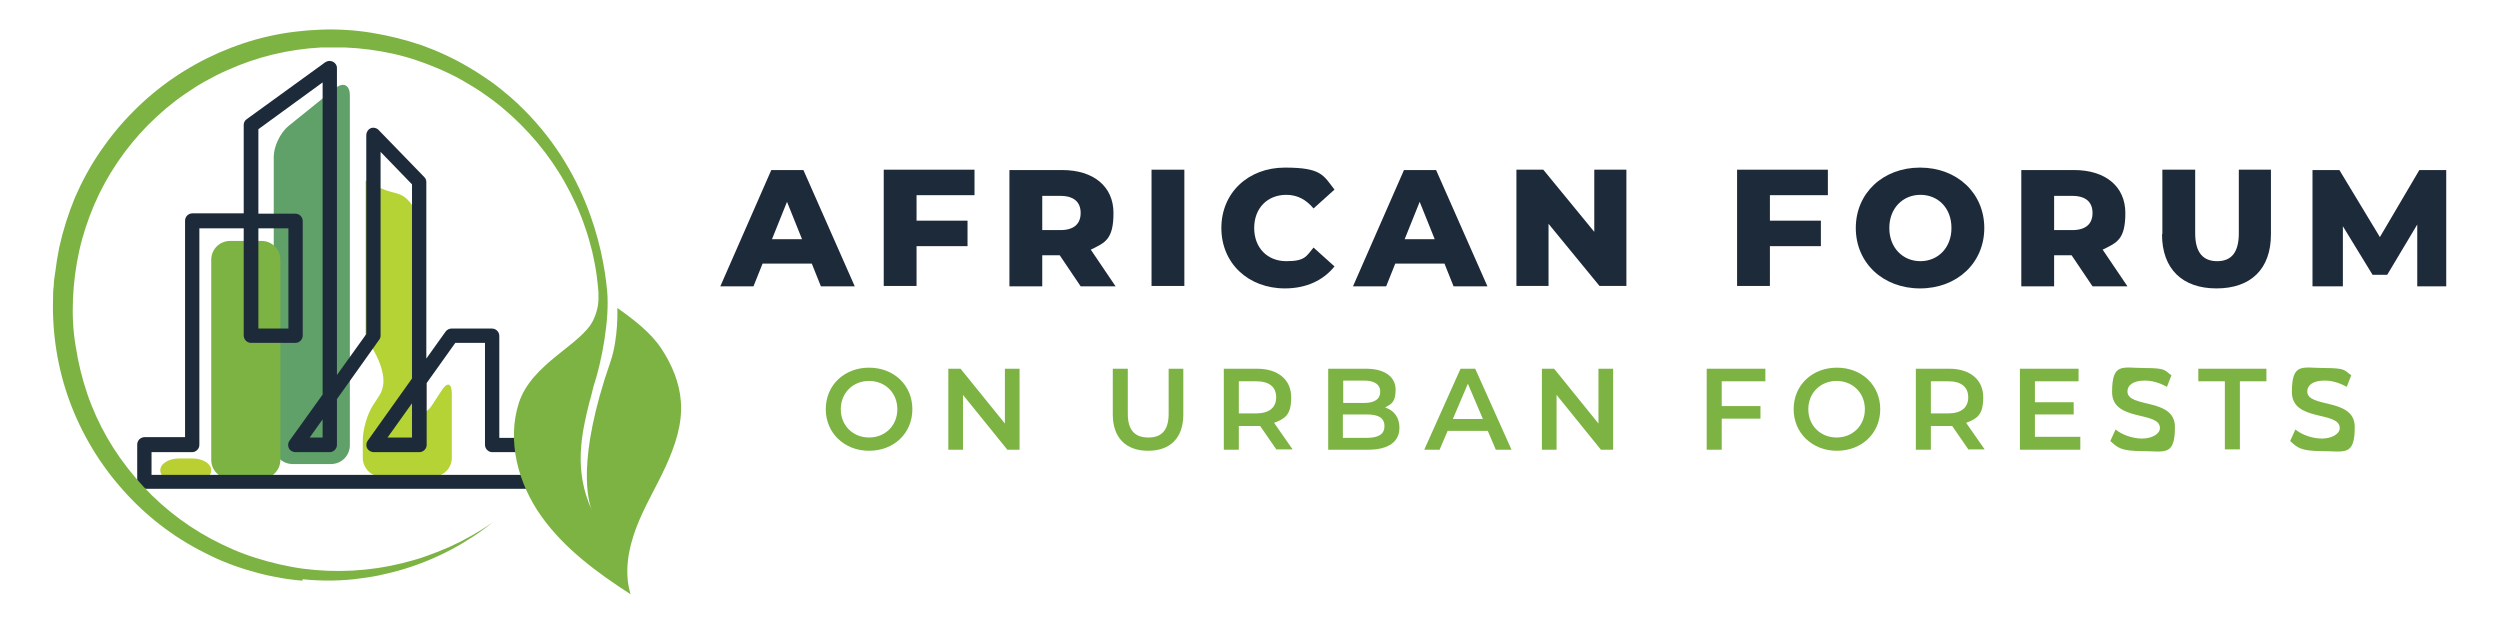<svg xmlns="http://www.w3.org/2000/svg" viewBox="0 0 716 179"><defs><style>      .cls-1 {        fill: #bacf32;      }      .cls-1, .cls-2, .cls-3 {        fill-rule: evenodd;      }      .cls-4 {        fill: #1d2a3a;      }      .cls-2 {        fill: #60a169;      }      .cls-3 {        fill: #b5d335;      }      .cls-5 {        fill: #7cb342;      }    </style></defs><g><g id="Layer_1"><g><g><g><path class="cls-4" d="M232.4,75.5h-14l-2.6,6.5h-9.5l14.6-33.3h9.2l14.7,33.3h-9.7l-2.6-6.5ZM229.7,68.5l-4.3-10.7-4.3,10.7h8.5Z"></path><path class="cls-4" d="M262.5,55.9v7.3h14.6v7.3h-14.6v11.4h-9.4v-33.3h26v7.3h-16.6Z"></path><path class="cls-4" d="M303.6,73.1h-5.1v8.9h-9.4v-33.3h15.1c9,0,14.7,4.7,14.7,12.3s-2.4,8.5-6.5,10.5l7.1,10.5h-10l-6-8.9ZM303.7,56.1h-5.2v9.8h5.2c3.9,0,5.8-1.8,5.8-4.9s-1.9-4.9-5.8-4.9Z"></path><path class="cls-4" d="M329.8,48.6h9.4v33.3h-9.4v-33.3Z"></path><path class="cls-4" d="M349.8,65.3c0-10.1,7.7-17.3,18.2-17.3s11,2.2,14.2,6.3l-6,5.4c-2.1-2.5-4.6-3.9-7.8-3.9-5.4,0-9.2,3.8-9.2,9.5s3.8,9.5,9.2,9.5,5.7-1.4,7.8-3.9l6,5.4c-3.2,4-8.1,6.3-14.2,6.3-10.5,0-18.2-7.2-18.2-17.3Z"></path><path class="cls-4" d="M413.6,75.5h-14l-2.6,6.5h-9.5l14.6-33.3h9.2l14.7,33.3h-9.7l-2.6-6.5ZM410.9,68.5l-4.3-10.7-4.3,10.7h8.5Z"></path><path class="cls-4" d="M465.8,48.6v33.3h-7.7l-14.6-17.8v17.8h-9.2v-33.3h7.7l14.6,17.8v-17.8h9.2Z"></path><path class="cls-4" d="M506.9,55.9v7.3h14.6v7.3h-14.6v11.4h-9.4v-33.3h26v7.3h-16.6Z"></path><path class="cls-4" d="M531.5,65.3c0-10,7.8-17.3,18.4-17.3s18.4,7.3,18.4,17.3-7.8,17.3-18.4,17.3-18.4-7.3-18.4-17.3ZM558.9,65.3c0-5.8-3.9-9.5-8.9-9.5s-8.9,3.8-8.9,9.5,3.9,9.5,8.9,9.5,8.9-3.8,8.9-9.5Z"></path><path class="cls-4" d="M593.4,73.1h-5.1v8.9h-9.4v-33.3h15.1c9,0,14.7,4.7,14.7,12.3s-2.4,8.5-6.5,10.5l7.1,10.5h-10l-6-8.9ZM593.5,56.1h-5.2v9.8h5.2c3.9,0,5.8-1.8,5.8-4.9s-1.9-4.9-5.8-4.9Z"></path><path class="cls-4" d="M619.3,67.1v-18.5h9.4v18.2c0,5.7,2.4,8,6.3,8s6.2-2.3,6.2-8v-18.2h9.2v18.5c0,10-5.8,15.5-15.6,15.5s-15.6-5.6-15.6-15.5Z"></path><path class="cls-4" d="M692.3,82v-17.7c0,0-8.6,14.4-8.6,14.4h-4.2l-8.5-13.9v17.2h-8.7v-33.3h7.7l11.6,19.2,11.3-19.2h7.7v33.3c0,0-8.5,0-8.5,0Z"></path></g><g><path class="cls-5" d="M236.5,117.2c0-6.9,5.3-11.9,12.4-11.9s12.4,5,12.4,11.9-5.3,11.9-12.4,11.9-12.4-5.1-12.4-11.9ZM257,117.2c0-4.7-3.5-8.1-8.1-8.1s-8.1,3.4-8.1,8.1,3.5,8.1,8.1,8.1,8.1-3.4,8.1-8.1Z"></path><path class="cls-5" d="M292,105.6v23.2h-3.5l-12.7-15.7v15.7h-4.2v-23.2h3.5l12.7,15.7v-15.7h4.2Z"></path><path class="cls-5" d="M318.7,118.7v-13.1h4.3v12.9c0,4.8,2.1,6.8,5.9,6.8s5.8-2.1,5.8-6.8v-12.9h4.2v13.1c0,6.8-3.8,10.4-10.1,10.4s-10.1-3.7-10.1-10.4Z"></path><path class="cls-5" d="M365.6,128.8l-4.7-6.8c-.3,0-.6,0-.9,0h-5.2v6.8h-4.3v-23.2h9.5c6,0,9.8,3.1,9.8,8.2s-1.8,6.1-4.9,7.3l5.3,7.6h-4.6ZM359.8,109.2h-5v9.2h5c3.7,0,5.7-1.7,5.7-4.6s-1.9-4.6-5.7-4.6Z"></path><path class="cls-5" d="M400.8,122.5c0,4-3.1,6.3-9,6.3h-11.4v-23.2h10.8c5.5,0,8.5,2.4,8.5,6s-1.2,4.1-3,5.1c2.5.8,4.1,2.8,4.1,5.8ZM384.7,109v6.4h6c3,0,4.6-1.1,4.6-3.2s-1.7-3.2-4.6-3.2h-6ZM396.5,122c0-2.3-1.7-3.3-5-3.3h-6.9v6.7h6.9c3.2,0,5-1,5-3.3Z"></path><path class="cls-5" d="M426.1,123.4h-11.5l-2.3,5.4h-4.4l10.4-23.2h4.2l10.4,23.2h-4.5l-2.3-5.4ZM424.7,120l-4.3-10.1-4.3,10.1h8.6Z"></path><path class="cls-5" d="M462,105.6v23.2h-3.5l-12.7-15.7v15.7h-4.2v-23.2h3.5l12.7,15.7v-15.7h4.2Z"></path><path class="cls-5" d="M493.1,109.2v7.1h11.1v3.6h-11.1v8.9h-4.3v-23.2h16.8v3.6h-12.5Z"></path><path class="cls-5" d="M513.7,117.2c0-6.9,5.3-11.9,12.4-11.9s12.4,5,12.4,11.9-5.3,11.9-12.4,11.9-12.4-5.1-12.4-11.9ZM534.1,117.2c0-4.7-3.5-8.1-8.1-8.1s-8.1,3.4-8.1,8.1,3.5,8.1,8.1,8.1,8.1-3.4,8.1-8.1Z"></path><path class="cls-5" d="M563.8,128.8l-4.7-6.8c-.3,0-.6,0-.9,0h-5.2v6.8h-4.3v-23.2h9.5c6,0,9.8,3.1,9.8,8.2s-1.8,6.1-4.9,7.3l5.3,7.6h-4.6ZM558,109.2h-5v9.2h5c3.7,0,5.7-1.7,5.7-4.6s-1.9-4.6-5.7-4.6Z"></path><path class="cls-5" d="M595.8,125.2v3.6h-17.3v-23.2h16.8v3.6h-12.5v6h11.1v3.5h-11.1v6.4h13Z"></path><path class="cls-5" d="M604.4,126.3l1.5-3.3c1.8,1.5,4.8,2.6,7.6,2.6s5.1-1.3,5.1-3c0-5-13.7-1.7-13.7-10.3s3-6.9,9.3-6.9,5.7.7,7.7,2.1l-1.3,3.3c-2.1-1.2-4.3-1.8-6.3-1.8-3.5,0-5,1.4-5,3.1,0,4.9,13.6,1.7,13.6,10.2s-3,6.9-9.3,6.9-7.2-1.1-9.1-2.8Z"></path><path class="cls-5" d="M637.2,109.2h-7.6v-3.6h19.5v3.6h-7.6v19.5h-4.3v-19.5Z"></path><path class="cls-5" d="M655.9,126.3l1.5-3.3c1.8,1.5,4.8,2.6,7.6,2.6s5.1-1.3,5.1-3c0-5-13.7-1.7-13.7-10.3s3-6.9,9.3-6.9,5.7.7,7.7,2.1l-1.3,3.3c-2.1-1.2-4.3-1.8-6.3-1.8-3.5,0-5,1.4-5,3.1,0,4.9,13.6,1.7,13.6,10.2s-3,6.9-9.3,6.9-7.2-1.1-9.1-2.8Z"></path></g></g><g><path class="cls-3" d="M120.1,64.8c0-3-2-6.8-4.3-8.4-2.4-1.7-4.3-.7-11.1-4.7v44.9c6.8,10,5.4,14.5,3.8,16.9l-1.7,2.6c-1.6,2.5-2.9,6.9-2.9,9.9v5.1c0,3,2.4,5.4,5.4,5.4h14.7c3,0,5.4-2.4,5.4-5.4v-18.4c0-3-1.3-3.4-2.9-.9l-2.8,4.3c-1.6,2.5-3,2.1-3-.9l-.5-50.4Z"></path><path class="cls-2" d="M100.2,27.3c0-3-1.9-3.9-4.2-2l-13.4,10.8c-2.3,1.9-4.2,5.8-4.2,8.8v82.6c0,3,2.4,5.4,5.4,5.4h11c3,0,5.4-2.4,5.4-5.4V27.3Z"></path><path class="cls-5" d="M65.9,69h9c3,0,5.4,2.4,5.4,5.4v57.3c0,3-2.4,5.4-5.4,5.4h-9c-3,0-5.4-2.4-5.4-5.4v-57.3c0-3,2.4-5.4,5.4-5.4Z"></path><path class="cls-1" d="M51.3,138.1c-3,0-5.4-1.5-5.4-3.4s2.4-3.4,5.4-3.4h3.8c3,0,5.4,1.5,5.4,3.4s-2.4,3.4-5.4,3.4h-3.8Z"></path><path class="cls-4" d="M152.6,136H43.4s0,0,0,0v-6.5s0,0,0,0h11.6c1.1,0,2.1-.9,2.1-2.1v-62s0,0,0,0h12.7s0,0,0,0v30.7c0,1.1.9,2.1,2.1,2.1h12.7c1.1,0,2.1-.9,2.1-2.1v-32.8c0-1.1-.9-2.1-2.1-2.1h-10.6s0,0,0,0v-24.2s0,0,0,0l18.4-13.4s0,0,0,0v89.4s0,0,0,0l-9.4,13.1c-.4.5-.6,1.1-.4,1.9.2.9,1.1,1.5,2.1,1.5h9.7c1.1,0,2.1-.9,2.1-2.1v-13.1s0,0,0,0l12.1-17c.3-.4.4-.8.4-1.2h0v-52.6s0,0,0,0l9,9.3s0,0,0,0v55.6s0,0,0,0l-12.6,17.7c-.4.5-.6,1.1-.4,1.9s1.1,1.5,2.1,1.5h13c1.1,0,2.1-.9,2.1-2.1v-17.7s0,0,0,0l8.2-11.5s0,0,0,0h8.5s0,0,0,0v29.2c0,1.1.9,2.1,2.1,2.1h15.7s0,0,0,0v-2c0-1.1-.9-2.1-2.1-2.1h-11.6s0,0,0,0v-29.2c0-1.1-.9-2.1-2.1-2.1h-11.6c-.6,0-1.3.3-1.7.9l-5.5,7.7s0,0,0,0v-50.6h0c0-.5-.2-1-.6-1.4l-13-13.4c-.3-.4-.8-.6-1.3-.7-1.3-.2-2.3.9-2.3,2.2v56.9s0,0,0,0l-8.4,11.7s0,0,0,0V19.5h0c0-.4-.1-.8-.4-1.2-.7-.9-1.9-1.1-2.9-.5l-22.5,16.3c-.6.4-.9,1-.9,1.7v25.3s0,0,0,0h-14.7c-1.1,0-2.1.9-2.1,2.1v62s0,0,0,0h-11.6c-1.1,0-2.1.9-2.1,2.1v10.6c0,1.1.9,2.1,2.1,2.1h113.3c1.1,0,2.1-.9,2.1-2.1l2.4-2c.6,0-4,0-2.4,0h-4.1ZM92.4,125.3h-3.7s0,0,0,0l3.7-5.2s0,0,0,0v5.2s0,0,0,0ZM118,125.3h-7s0,0,0,0l7-9.8s0,0,0,0v9.8s0,0,0,0ZM74,65.4h8.6s0,0,0,0v28.7s0,0,0,0h-8.6s0,0,0,0v-28.7s0,0,0,0Z"></path><path class="cls-5" d="M86.6,166.3c-2.4-.2-4.9-.5-7.3-1-2.4-.4-4.8-1-7.2-1.7-4.7-1.3-9.3-3.1-13.7-5.4-8.8-4.4-16.8-10.6-23.3-18-6.6-7.4-11.8-16.1-15.2-25.4-3.4-9.3-5-19.3-4.7-29.3,0-1.2,0-2.5.2-3.7,0-1.2.2-2.5.4-3.7.3-2.5.7-4.9,1.2-7.4,1.1-4.9,2.6-9.6,4.5-14.2,2-4.6,4.4-9,7.2-13.1,2.8-4.1,6-8,9.5-11.5,7-7.1,15.4-12.8,24.5-16.8,4.6-2,9.3-3.6,14.2-4.7,4.8-1.1,9.8-1.7,14.8-1.9,5-.2,9.9.1,14.8.9,4.9.8,9.7,2,14.4,3.6,4.7,1.7,9.2,3.8,13.4,6.3,2.1,1.2,4.2,2.6,6.2,4,2,1.4,3.9,3,5.8,4.6,21,18.5,26.4,42.3,27.6,55.6.7,7.9-1.5,19.9-3.9,27.1-.4,1.5-.7,3-1.2,4.6-2.2,8.8-4.6,19.4.7,30.9-1-2.5-4.5-14.2,5.3-42.4,2.4-6.9,2-15.5,2-15.5,4.7,3.3,9.6,7.1,12.6,11.6,3,4.6,5.2,9.7,5.6,15.2.5,6.5-1.7,12.8-4.4,18.7-2.7,5.9-6.1,11.4-8.4,17.5-2.3,6.1-3.5,12.8-1.6,19-9.6-6.2-19-13.1-25.6-22.4-6.6-9.3-9.9-21.5-6.4-32.4,3.7-11.4,17.9-16.6,21.3-23.7,1.1-2.3,1.6-4.6,1.5-7,0-.3,0-.6,0-.9-.1-1.6-.3-3.2-.5-4.8-.3-2.4-.8-4.7-1.3-7-.6-2.3-1.2-4.6-2-6.8-1.5-4.5-3.5-8.8-5.8-12.9-4.6-8.2-10.8-15.5-18-21.5-1.8-1.5-3.7-2.9-5.6-4.2-1.9-1.3-3.9-2.5-6-3.7-4.1-2.3-8.4-4.1-12.8-5.6-4.4-1.5-9-2.5-13.6-3.1-2.3-.3-4.6-.5-6.9-.6-2.3,0-4.6,0-7,0-9.3.5-18.4,2.7-26.8,6.5-2.1.9-4.2,2-6.2,3.1-2,1.1-4,2.4-5.9,3.7-3.8,2.6-7.3,5.6-10.6,8.9-6.5,6.6-11.8,14.4-15.4,22.8-1.8,4.2-3.3,8.7-4.3,13.2-1,4.5-1.6,9.1-1.8,13.7-.2,4.6,0,9.3.8,13.8.7,4.6,1.8,9.1,3.3,13.5,3,8.8,7.7,16.9,13.8,24,6,7.1,13.4,13.1,21.6,17.5,4.1,2.2,8.4,4.1,12.9,5.5,4.5,1.4,9.1,2.5,13.7,3.1,9.3,1.2,18.9.7,28.2-1.6,2.3-.6,4.6-1.2,6.8-2,2.3-.8,4.5-1.7,6.6-2.6,4.4-2,8.5-4.3,12.5-7.1-7.5,6-16.2,10.6-25.5,13.4-2.3.7-4.7,1.3-7.1,1.8-2.4.5-4.8.8-7.2,1.1-4.9.5-9.8.5-14.6,0Z"></path></g></g></g></g></svg>